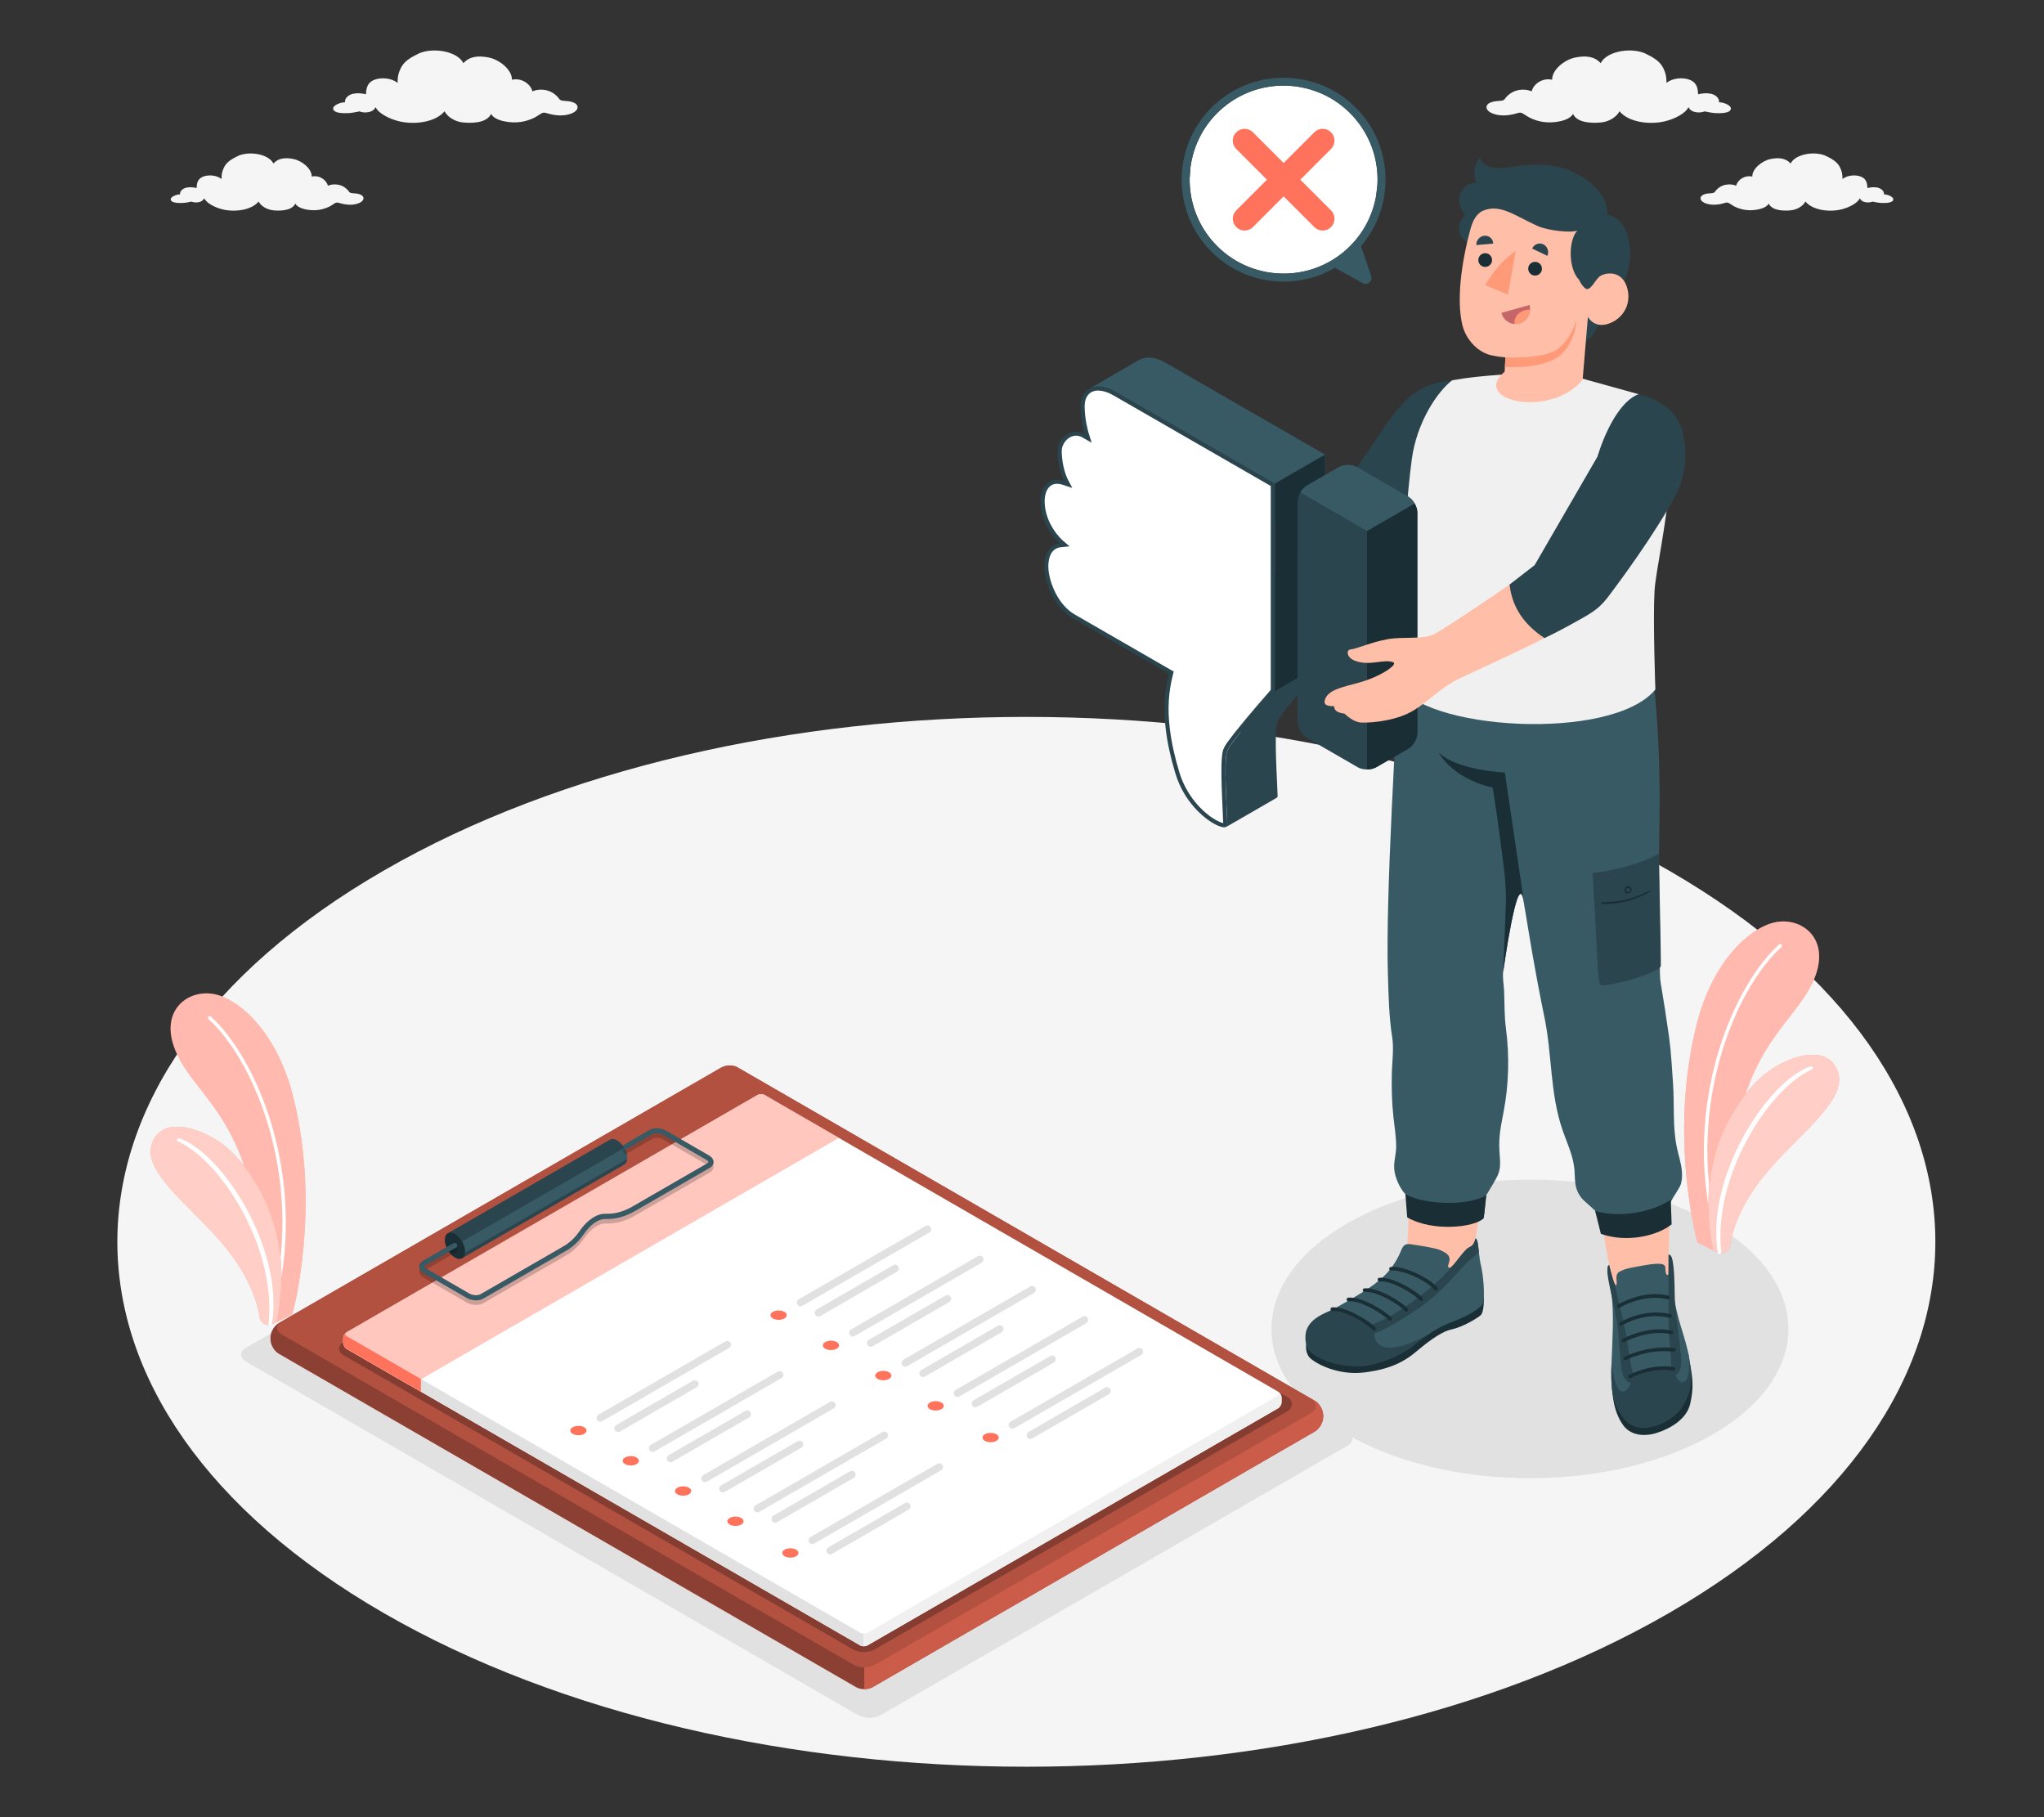 <?xml version="1.0" encoding="UTF-8"?>
<svg id="Layer_2" data-name="Layer 2" xmlns="http://www.w3.org/2000/svg" viewBox="0 0 540 480">
  <rect x="0" y="0" width="540" height="480" fill="#333333" stroke="none"/>
  <defs>
    <style>
      .cls-1 {
        fill: #ff9a79;
      }

      .cls-1, .cls-2, .cls-3, .cls-4, .cls-5, .cls-6, .cls-7, .cls-8, .cls-9, .cls-10, .cls-11, .cls-12, .cls-13, .cls-14, .cls-15, .cls-16, .cls-17, .cls-18, .cls-19 {
        stroke-width: 0px;
      }

      .cls-2 {
        fill: #ff735d;
      }

      .cls-3 {
        fill: #375a64;
      }

      .cls-4 {
        fill: #e1e1e1;
      }

      .cls-5 {
        fill: #ffbea7;
      }

      .cls-6 {
        opacity: .25;
      }

      .cls-7 {
        fill: #2b454e;
      }

      .cls-8 {
        opacity: .3;
      }

      .cls-9 {
        opacity: .5;
      }

      .cls-9, .cls-16, .cls-18, .cls-19 {
        fill: #fff;
      }

      .cls-10 {
        fill: #c76668;
      }

      .cls-11 {
        fill: #f5f5f5;
      }

      .cls-12 {
        fill: #f0f0f0;
      }

      .cls-13 {
        fill: none;
      }

      .cls-14 {
        opacity: .2;
      }

      .cls-15 {
        fill: #1a2e35;
      }

      .cls-17 {
        opacity: .45;
      }

      .cls-18 {
        opacity: .6;
      }

      .cls-19 {
        opacity: .65;
      }
    </style>
  </defs>
  <g id="Layer_2-2" data-name="Layer 2">
    <g>
      <g>
        <path id="Floor" class="cls-11" d="m101.34,229.98c-93.78,54.15-93.78,141.93,0,196.08,93.79,54.15,245.84,54.15,339.62,0,93.78-54.15,93.78-141.93,0-196.08-93.79-54.15-245.84-54.15-339.62,0Z"/>
        <path id="Cloud" class="cls-11" d="m151.56,27.1c-.82-.37-1.8-.41-2.51-.46-.81-.06-1.07-.22-1.22-.4-1.97-2.82-5.23-2.93-7.18-2.12-.48-1.94-2.83-3.63-5.41-3.06.09-2.52-3.13-5.24-6.03-5.85-2.78-.59-5.2-.34-6.78,1.48-1.7-3.31-8.34-4.24-11.94-2.49-2.07,1.01-3.82,2.04-4.68,3.94-.57,1.25-.77,2.08-.78,3.77-1.4-1.24-4.21-1.57-6.08-.85-2.02.78-2.17,2.3-2.27,3.85-1.98-.5-3.3-.18-3.68-.07-1.27.38-2.01,1.38-1.83,2.18-1.01-.06-3.4.76-3.13,1.82.31,1.19,3.05,1.07,4.07,1.03.85-.03,1.94-.26,2.86-.45.28.14,1.02.29,1.49.28,1.74-.01,2.48-.76,2.76-1.41.85,1.79,3.88,3.16,6.02,3.7,4.03,1.03,9.73.4,12.22-2.61.26.54.7,1.05,1.2,1.46.99.81,2.31,1.38,3.73,1.51,1.66.15,6.1.37,7.35-2.26.89,1.75,4.84,2.55,7.85,2.12,1.12-.16,2.39-.55,3.37-1.02.79-.38,1.24-.74,1.94-1.16.59-.36.86-.35,1.65-.11,2.06.62,4.46.88,6.57,0,1.68-.7,2.03-2.11.45-2.83Z"/>
        <path id="Cloud-2" data-name="Cloud" class="cls-11" d="m95.23,51.4c-.65-.29-1.42-.32-1.98-.36-.64-.05-.84-.18-.97-.32-1.56-2.23-4.13-2.31-5.66-1.67-.38-1.53-2.23-2.86-4.27-2.41.07-1.99-2.47-4.13-4.76-4.62-2.19-.47-4.1-.27-5.35,1.17-1.34-2.61-6.58-3.35-9.42-1.97-1.63.79-3.02,1.61-3.69,3.11-.45.99-.61,1.64-.61,2.97-1.11-.97-3.32-1.24-4.8-.67-1.59.62-1.71,1.82-1.79,3.04-1.56-.39-2.61-.14-2.9-.05-1,.3-1.58,1.08-1.44,1.72-.79-.04-2.68.6-2.47,1.44.24.94,2.4.85,3.21.82.67-.02,1.53-.2,2.26-.35.22.11.81.23,1.17.22,1.38,0,1.96-.6,2.18-1.11.67,1.41,3.06,2.49,4.75,2.92,3.18.81,7.68.32,9.64-2.06.21.43.55.83.95,1.15.78.64,1.83,1.09,2.94,1.19,1.31.12,4.81.29,5.8-1.79.7,1.38,3.82,2.01,6.19,1.67.89-.13,1.88-.43,2.66-.8.62-.3.98-.59,1.53-.92.47-.28.68-.28,1.3-.09,1.63.49,3.52.69,5.18,0,1.33-.56,1.6-1.67.36-2.23Z"/>
        <path id="Cloud-3" data-name="Cloud" class="cls-11" d="m393.74,27.1c.82-.37,1.8-.41,2.51-.46.81-.06,1.07-.22,1.22-.4,1.97-2.82,5.23-2.93,7.18-2.12.48-1.94,2.83-3.63,5.41-3.06-.09-2.52,3.13-5.24,6.03-5.85,2.78-.59,5.2-.34,6.78,1.48,1.7-3.31,8.34-4.24,11.94-2.49,2.07,1.01,3.82,2.04,4.68,3.94.57,1.25.77,2.08.78,3.77,1.4-1.24,4.21-1.57,6.08-.85,2.02.78,2.17,2.3,2.27,3.85,1.98-.5,3.3-.18,3.68-.07,1.27.38,2,1.38,1.83,2.18,1.01-.06,3.4.76,3.13,1.82-.31,1.19-3.05,1.07-4.07,1.03-.85-.03-1.94-.26-2.86-.45-.28.14-1.02.29-1.49.28-1.74-.01-2.48-.76-2.76-1.41-.85,1.79-3.88,3.16-6.02,3.7-4.03,1.03-9.73.4-12.22-2.61-.26.54-.7,1.05-1.2,1.46-.99.81-2.31,1.38-3.73,1.51-1.66.15-6.1.37-7.35-2.26-.89,1.75-4.84,2.55-7.85,2.12-1.12-.16-2.39-.55-3.37-1.02-.79-.38-1.24-.74-1.94-1.16-.59-.36-.86-.35-1.65-.11-2.06.62-4.46.88-6.57,0-1.68-.7-2.03-2.11-.45-2.83Z"/>
        <path id="Cloud-4" data-name="Cloud" class="cls-11" d="m450.06,51.4c.65-.29,1.42-.32,1.98-.36.64-.05.84-.18.97-.32,1.56-2.23,4.13-2.31,5.66-1.67.38-1.53,2.23-2.86,4.27-2.41-.07-1.99,2.47-4.13,4.76-4.62,2.19-.47,4.1-.27,5.35,1.17,1.34-2.61,6.58-3.35,9.42-1.97,1.63.79,3.02,1.61,3.69,3.11.45.99.61,1.64.61,2.97,1.11-.97,3.32-1.24,4.8-.67,1.59.62,1.71,1.82,1.79,3.04,1.56-.39,2.61-.14,2.9-.05,1,.3,1.58,1.08,1.44,1.72.79-.04,2.68.6,2.47,1.44-.24.94-2.4.85-3.21.82-.67-.02-1.53-.2-2.26-.35-.22.11-.81.23-1.17.22-1.38,0-1.96-.6-2.18-1.11-.67,1.41-3.06,2.49-4.75,2.92-3.18.81-7.68.32-9.64-2.06-.21.43-.55.83-.95,1.15-.78.64-1.83,1.09-2.94,1.19-1.31.12-4.81.29-5.8-1.79-.7,1.38-3.82,2.01-6.19,1.67-.89-.13-1.88-.43-2.66-.8-.62-.3-.98-.59-1.53-.92-.47-.28-.68-.28-1.3-.09-1.63.49-3.52.69-5.18,0-1.33-.56-1.6-1.67-.36-2.23Z"/>
        <path id="Shadow" class="cls-4" d="m193.76,284.2c-1.78-1.03-3.64-.43-5.42.6l-123.28,71.17c-1.78,1.03-1.79,2.7,0,3.73l161.4,93.21h0c1.99,1.15,4.45,1.15,6.44,0l123.31-71.17c1.44-.83,1.44-2.91,0-3.74h0l-162.45-93.81Z"/>
        <ellipse id="Shadow-2" data-name="Shadow" class="cls-4" cx="404.19" cy="351.03" rx="68.29" ry="39.43"/>
        <g id="Paper">
          <g id="Board">
            <g id="Window">
              <path class="cls-2" d="m347.36,378.12l-116.82,67.53c-1.21.7-3.16.7-4.37,0l-152.53-88.08c-1.21-.7-2.18-2.39-2.18-3.79v-.51c0-1.39.99-3.09,2.2-3.79l116.9-67.49c1.21-.7,3.16-.7,4.37,0l152.45,88.04c1.21.7,2.18,2.39,2.18,3.79v.51c0,1.39-.99,3.09-2.2,3.79Z"/>
              <path class="cls-17" d="m347.36,378.12l-116.82,67.53c-1.21.7-3.16.7-4.37,0l-152.53-88.08c-1.21-.7-2.18-2.39-2.18-3.79v-.51c0-1.39.99-3.09,2.2-3.79l116.9-67.49c1.21-.7,3.16-.7,4.37,0l152.45,88.04c1.21.7,2.18,2.39,2.18,3.79v.51c0,1.39-.99,3.09-2.2,3.79Z"/>
              <path class="cls-2" d="m194.8,281.92c-1.66-.96-3.4-.41-5.07.56l-115.22,66.53c-1.66.96-1.67,2.52,0,3.49l150.86,87.12h0c1.86,1.07,4.15,1.07,6.02,0l115.25-66.52c1.34-.78,1.34-2.72,0-3.49h0l-151.84-87.68Z"/>
              <path class="cls-8" d="m194.8,281.92c-1.66-.96-3.4-.41-5.07.56l-115.22,66.53c-1.66.96-1.67,2.52,0,3.49l150.86,87.12h0c1.86,1.07,4.15,1.07,6.02,0l115.25-66.52c1.34-.78,1.34-2.72,0-3.49h0l-151.84-87.68Z"/>
              <path class="cls-2" d="m347.38,370.03l-.74-.43c1.34.77,1.34,2.72,0,3.49l-115.25,66.52c-.93.54-1.96.81-3,.8-.03,0-.05,0-.07,0v5.76c.81,0,1.61-.17,2.23-.53l116.83-67.53c1.21-.7,2.19-2.4,2.19-3.79v-.51c0-1.39-.96-3.09-2.17-3.79Z"/>
              <path class="cls-14" d="m347.38,370.03l-.74-.43c1.34.77,1.34,2.72,0,3.49l-115.25,66.52c-.93.54-1.96.81-3,.8-.03,0-.05,0-.07,0v5.76c.81,0,1.61-.17,2.23-.53l116.83-67.53c1.21-.7,2.19-2.4,2.19-3.79v-.51c0-1.39-.96-3.09-2.17-3.79Z"/>
            </g>
          </g>
          <path id="Shadow-3" data-name="Shadow" class="cls-6" d="m205,290.98c-1.71-.99-3.5-.42-5.22.58l-108.91,62.88c-1.71.99-1.72,2.6,0,3.59l134.25,77.53h0c1.92,1.11,4.28,1.11,6.2,0l108.94-62.87c1.38-.8,1.38-2.8,0-3.6l-2-1.16-133.26-76.96Z"/>
          <g id="Papet">
            <g>
              <path class="cls-16" d="m229.13,434.65l108.51-62.65c.51-.3.93-1.02.93-1.61v-1.21c0-.59-.42-1.31-.93-1.61l-135.65-78.34c-.51-.3-1.34-.3-1.86,0l-108.51,62.65c-.51.3-.93,1.02-.93,1.61v1.21c0,.59.42,1.31.93,1.61l135.64,78.33c.51.3,1.34.3,1.86,0Z"/>
              <path class="cls-4" d="m91.43,352.03c-.09.07-.17.16-.25.25-.03.05-.07.1-.11.14-.11.15-.2.32-.26.5-.04.12-.07.23-.09.34-.01.08-.02.16-.02.23v1.2c0,.6.41,1.31.93,1.61l135.64,78.33c.26.15.59.23.93.22v-3.35c-.33,0-.67-.08-.93-.22l-135.64-78.33c-.44-.25-.51-.64-.2-.93Z"/>
              <path class="cls-12" d="m337.87,367.74c.27.29.2.66-.22.9l-108.51,62.65c-.26.15-.59.23-.93.22v3.35c.33,0,.67-.07.93-.22l108.51-62.65c.51-.29.93-1.01.93-1.6v-1.21c0-.51-.29-1.1-.7-1.44Z"/>
            </g>
            <g>
              <g>
                <path class="cls-2" d="m221.56,300.54l-19.57-11.3c-.51-.3-1.34-.3-1.86,0l-108.51,62.65c-.51.3-.93,1.02-.93,1.61v1.21c0,.59.42,1.31.93,1.61l16.66,9.63,113.27-65.4Z"/>
                <path class="cls-18" d="m221.56,300.54l-19.57-11.3c-.51-.3-1.34-.3-1.86,0l-108.51,62.65c-.51.3-.93,1.02-.93,1.61v1.21c0,.59.42,1.31.93,1.61l16.66,9.63,113.27-65.4Z"/>
              </g>
              <path class="cls-2" d="m111.2,364.26l-19.57-11.3c-.44-.25-.51-.64-.2-.93-.09.07-.17.16-.25.25-.03.05-.07.1-.11.14-.11.15-.2.32-.26.5-.04.12-.07.23-.09.34-.01.08-.02.16-.02.23v1.2c0,.6.41,1.31.93,1.61l19.57,11.31v-3.35Z"/>
            </g>
          </g>
          <g id="Clip">
            <g id="Clip-2" data-name="Clip">
              <g>
                <path class="cls-7" d="m164.91,307.62h0c.49-.28.8-.88.8-1.74,0-1.71-1.2-3.79-2.68-4.65-.75-.43-1.42-.47-1.91-.18h0s-42.84,24.73-42.84,24.73l3.8,6.57,42.84-24.73Z"/>
                <path class="cls-3" d="m120.17,329.05l44.75-25.83c.49.84.8,1.8.8,2.66,0,.1-.02.19-.03.28l-44.05,25.43-1.47-2.54Z"/>
                <path class="cls-15" d="m122.87,330.61c0,1.71-1.2,2.41-2.68,1.55-1.48-.86-2.68-2.94-2.68-4.65s1.2-2.41,2.68-1.55,2.68,2.94,2.68,4.65Z"/>
              </g>
            </g>
            <g id="Clip-3" data-name="Clip">
              <path class="cls-14" d="m125.73,344.69c-.82,0-1.69-.2-2.37-.6l-11.39-6.58c-.78-.45-1.22-1.09-1.22-1.77,0-.59.35-1.13.96-1.49l8.08-4.66c.32-.19.74-.08.93.25.19.32.08.74-.25.93l-8.08,4.66c-.17.1-.28.22-.28.31,0,.14.17.37.54.59l11.39,6.58c.84.49,2.21.56,2.92.15l21.93-12.66c1.62-.94,3.04-2.28,4.21-3.99,1.13-1.64,2.45-2.93,3.82-3.72,1.06-.62,2.1-.92,3.1-.87,2.3.09,4.69-.55,6.95-1.85l19.91-11.49c.18-.1.28-.22.28-.32,0-.14-.17-.37-.54-.58l-11.4-6.59c-.85-.48-2.21-.55-2.92-.15l-7.11,4.11c-.2-.42-.4-.76-.7-1.16l7.13-4.12c1.13-.65,3-.58,4.28.15l11.4,6.59c.77.44,1.22,1.08,1.22,1.76,0,.6-.35,1.14-.96,1.5l-19.91,11.49c-2.47,1.43-5.13,2.13-7.68,2.03-.73-.02-1.52.2-2.36.69-1.2.69-2.37,1.84-3.38,3.32-1.29,1.88-2.85,3.35-4.65,4.39l-21.93,12.66c-.52.3-1.2.45-1.91.45Z"/>
              <path class="cls-3" d="m125.73,343.48c-.82,0-1.69-.2-2.37-.6l-11.39-6.58c-.78-.45-1.22-1.09-1.22-1.77,0-.59.35-1.13.96-1.49l8.08-4.66c.32-.19.74-.08.93.25.19.32.08.74-.25.93l-8.08,4.66c-.17.1-.28.22-.28.31,0,.14.17.37.54.59l11.39,6.58c.84.49,2.21.56,2.92.15l21.93-12.66c1.62-.94,3.04-2.28,4.21-3.99,1.13-1.64,2.45-2.93,3.82-3.72,1.06-.62,2.1-.92,3.1-.87,2.3.09,4.69-.55,6.95-1.85l19.91-11.49c.18-.1.28-.22.28-.32,0-.14-.17-.37-.54-.58l-11.4-6.59c-.85-.48-2.21-.55-2.92-.15l-7.11,4.11c-.2-.42-.4-.76-.7-1.16l7.13-4.12c1.13-.65,3-.58,4.28.15l11.4,6.59c.77.44,1.22,1.08,1.22,1.76,0,.6-.35,1.14-.96,1.5l-19.91,11.49c-2.47,1.43-5.13,2.13-7.68,2.03-.73-.02-1.52.2-2.36.69-1.2.69-2.37,1.84-3.38,3.32-1.29,1.88-2.85,3.35-4.65,4.39l-21.93,12.66c-.52.3-1.2.45-1.91.45Z"/>
            </g>
          </g>
          <g>
            <g>
              <g>
                <path class="cls-4" d="m158.59,375.53c-.34,0-.67-.18-.85-.49-.27-.47-.11-1.07.36-1.35l33.53-19.36c.47-.27,1.07-.11,1.35.36.27.47.11,1.07-.36,1.35l-33.53,19.36c-.15.09-.32.13-.49.13Z"/>
                <path class="cls-4" d="m163.31,378.25c-.34,0-.67-.18-.85-.49-.27-.47-.11-1.07.36-1.35l20.26-11.7c.47-.27,1.07-.11,1.35.36.27.47.11,1.07-.36,1.35l-20.26,11.7c-.15.09-.32.13-.49.13Z"/>
                <path class="cls-2" d="m154.33,377c.84.48.84,1.26,0,1.75-.84.48-2.19.48-3.03,0-.84-.48-.84-1.26,0-1.75.84-.48,2.19-.48,3.03,0Z"/>
              </g>
              <g>
                <path class="cls-4" d="m172.42,383.51c-.34,0-.67-.18-.85-.49-.27-.47-.11-1.07.36-1.35l33.53-19.36c.47-.27,1.07-.11,1.35.36.27.47.11,1.07-.36,1.35l-33.53,19.36c-.15.09-.32.13-.49.13Z"/>
                <path class="cls-4" d="m177.14,386.23c-.34,0-.67-.18-.85-.49-.27-.47-.11-1.07.36-1.35l20.26-11.7c.47-.27,1.07-.11,1.35.36.27.47.11,1.07-.36,1.35l-20.26,11.7c-.15.09-.32.13-.49.13Z"/>
                <path class="cls-2" d="m168.16,384.99c.84.48.84,1.26,0,1.75-.84.48-2.19.48-3.03,0-.84-.48-.84-1.26,0-1.75.84-.48,2.19-.48,3.03,0Z"/>
              </g>
              <g>
                <path class="cls-4" d="m186.25,391.5c-.34,0-.67-.18-.85-.49-.27-.47-.11-1.07.36-1.35l33.53-19.36c.47-.27,1.07-.11,1.35.36.27.47.11,1.07-.36,1.35l-33.53,19.36c-.15.09-.32.13-.49.13Z"/>
                <path class="cls-4" d="m190.97,394.22c-.34,0-.67-.18-.85-.49-.27-.47-.11-1.07.36-1.35l20.26-11.7c.47-.27,1.07-.11,1.35.36.27.47.11,1.07-.36,1.35l-20.26,11.7c-.15.09-.32.13-.49.13Z"/>
                <path class="cls-2" d="m181.99,392.97c.84.48.84,1.26,0,1.75-.84.48-2.19.48-3.03,0-.84-.48-.84-1.26,0-1.75.84-.48,2.19-.48,3.03,0Z"/>
              </g>
              <g>
                <path class="cls-4" d="m200.08,399.48c-.34,0-.67-.18-.85-.49-.27-.47-.11-1.07.36-1.35l33.53-19.36c.47-.27,1.07-.11,1.35.36.27.47.11,1.07-.36,1.35l-33.53,19.36c-.15.09-.32.13-.49.13Z"/>
                <path class="cls-4" d="m204.79,402.2c-.34,0-.67-.18-.85-.49-.27-.47-.11-1.07.36-1.35l20.26-11.7c.47-.27,1.07-.11,1.35.36.27.47.11,1.07-.36,1.35l-20.26,11.7c-.15.09-.32.13-.49.13Z"/>
                <path class="cls-2" d="m195.82,400.96c.84.48.84,1.26,0,1.75-.84.48-2.19.48-3.03,0-.84-.48-.84-1.26,0-1.75.84-.48,2.19-.48,3.03,0Z"/>
              </g>
              <g>
                <path class="cls-4" d="m214.59,407.86c-.34,0-.67-.18-.85-.49-.27-.47-.11-1.07.36-1.35l33.53-19.36c.47-.27,1.07-.11,1.35.36.27.47.11,1.07-.36,1.35l-33.53,19.36c-.15.09-.32.13-.49.13Z"/>
                <path class="cls-4" d="m219.3,410.58c-.34,0-.67-.18-.85-.49-.27-.47-.11-1.07.36-1.35l20.26-11.7c.47-.27,1.07-.11,1.35.36.27.47.11,1.07-.36,1.35l-20.26,11.7c-.15.09-.32.13-.49.13Z"/>
                <path class="cls-2" d="m210.32,409.33c.84.48.84,1.26,0,1.75-.84.48-2.19.48-3.03,0-.84-.48-.84-1.26,0-1.75.84-.48,2.19-.48,3.03,0Z"/>
              </g>
            </g>
            <g>
              <g>
                <path class="cls-4" d="m211.49,345.04c-.34,0-.67-.18-.85-.49-.27-.47-.11-1.07.36-1.35l33.53-19.36c.47-.27,1.07-.11,1.35.36.27.47.11,1.07-.36,1.35l-33.53,19.36c-.15.09-.32.13-.49.13Z"/>
                <path class="cls-4" d="m216.2,347.76c-.34,0-.67-.18-.85-.49-.27-.47-.11-1.07.36-1.35l20.26-11.7c.47-.27,1.07-.11,1.35.36.27.47.11,1.07-.36,1.35l-20.26,11.7c-.15.09-.32.13-.49.13Z"/>
                <path class="cls-2" d="m207.22,346.52c.84.48.84,1.26,0,1.75-.84.48-2.19.48-3.03,0-.84-.48-.84-1.26,0-1.75.84-.48,2.19-.48,3.03,0Z"/>
              </g>
              <g>
                <path class="cls-4" d="m225.31,353.02c-.34,0-.67-.18-.85-.49-.27-.47-.11-1.07.36-1.35l33.53-19.36c.47-.27,1.07-.11,1.35.36.27.47.11,1.07-.36,1.35l-33.53,19.36c-.15.09-.32.13-.49.13Z"/>
                <path class="cls-4" d="m230.03,355.75c-.34,0-.67-.18-.85-.49-.27-.47-.11-1.07.36-1.35l20.26-11.7c.47-.27,1.07-.11,1.35.36.27.47.11,1.07-.36,1.35l-20.26,11.7c-.15.09-.32.13-.49.13Z"/>
                <path class="cls-2" d="m221.05,354.5c.84.48.84,1.26,0,1.75-.84.48-2.19.48-3.03,0-.84-.48-.84-1.26,0-1.75.84-.48,2.19-.48,3.03,0Z"/>
              </g>
              <g>
                <path class="cls-4" d="m239.14,361.01c-.34,0-.67-.18-.85-.49-.27-.47-.11-1.07.36-1.35l33.53-19.36c.47-.27,1.07-.11,1.35.36.27.47.11,1.07-.36,1.35l-33.53,19.36c-.15.09-.32.13-.49.13Z"/>
                <path class="cls-4" d="m243.86,363.73c-.34,0-.67-.18-.85-.49-.27-.47-.11-1.07.36-1.35l20.26-11.7c.47-.27,1.07-.11,1.35.36.27.47.11,1.07-.36,1.35l-20.26,11.7c-.15.09-.32.13-.49.13Z"/>
                <path class="cls-2" d="m234.88,362.48c.84.48.84,1.26,0,1.75-.84.48-2.19.48-3.03,0-.84-.48-.84-1.26,0-1.75.84-.48,2.19-.48,3.03,0Z"/>
              </g>
              <g>
                <path class="cls-4" d="m252.97,368.99c-.34,0-.67-.18-.85-.49-.27-.47-.11-1.07.36-1.35l33.53-19.36c.47-.27,1.07-.11,1.35.36.27.47.11,1.07-.36,1.35l-33.53,19.36c-.15.09-.32.13-.49.13Z"/>
                <path class="cls-4" d="m257.69,371.72c-.34,0-.67-.18-.85-.49-.27-.47-.11-1.07.36-1.35l20.26-11.7c.47-.27,1.07-.11,1.35.36.27.47.11,1.07-.36,1.35l-20.26,11.7c-.15.09-.32.13-.49.13Z"/>
                <path class="cls-2" d="m248.71,370.47c.84.48.84,1.26,0,1.75-.84.48-2.19.48-3.03,0-.84-.48-.84-1.26,0-1.75.84-.48,2.19-.48,3.03,0Z"/>
              </g>
              <g>
                <path class="cls-4" d="m267.48,377.37c-.34,0-.67-.18-.85-.49-.27-.47-.11-1.07.36-1.35l33.53-19.36c.47-.27,1.07-.11,1.35.36.27.47.11,1.07-.36,1.35l-33.53,19.36c-.15.09-.32.13-.49.13Z"/>
                <path class="cls-4" d="m272.2,380.09c-.34,0-.67-.18-.85-.49-.27-.47-.11-1.07.36-1.35l20.26-11.7c.47-.27,1.07-.11,1.35.36.27.47.11,1.07-.36,1.35l-20.26,11.7c-.15.09-.32.13-.49.13Z"/>
                <path class="cls-2" d="m263.22,378.85c.84.48.84,1.26,0,1.75-.84.48-2.19.48-3.03,0-.84-.48-.84-1.26,0-1.75.84-.48,2.19-.48,3.03,0Z"/>
              </g>
            </g>
          </g>
        </g>
        <g id="Plants">
          <g>
            <path class="cls-2" d="m77.22,347.2s7.82-27.86.13-57.9c-4.3-16.79-14.19-25.33-20.64-26.68-7.23-1.51-15.29,4.69-9.85,16.01,5.17,10.76,16.66,16.04,21.05,43.23,1.87,11.59,1.76,20.49,1.46,25.33-.11,1.78,1.74,3.02,3.34,2.23l4.52-2.23Z"/>
            <path class="cls-9" d="m77.22,347.2s7.82-27.86.13-57.9c-4.3-16.79-14.19-25.33-20.64-26.68-7.23-1.51-15.29,4.69-9.85,16.01,5.17,10.76,16.66,16.04,21.05,43.23,1.87,11.59,1.76,20.49,1.46,25.33-.11,1.78,1.74,3.02,3.34,2.23l4.52-2.23Z"/>
            <path class="cls-16" d="m73.31,340.54c-.25-.05-.41-.29-.36-.54,6.31-32.12-6.66-60.75-17.89-70.82-.19-.17-.2-.46-.04-.65.17-.19.46-.2.65-.04,11.39,10.22,24.56,39.21,18.18,71.68-.05.25-.29.41-.54.36Z"/>
          </g>
          <g>
            <path class="cls-2" d="m71.96,349.76c-1.4.71-3.08-.16-3.33-1.71-1.06-6.63-4.54-13.66-11.46-21.37-8.06-8.97-19.51-17.56-17.04-24.61,2.46-7.05,11.94-4.66,18.33-.08,6.39,4.59,20.13,21.04,14.64,47.2l-1.14.57Z"/>
            <path class="cls-19" d="m71.96,349.76c-1.4.71-3.08-.16-3.33-1.71-1.06-6.63-4.54-13.66-11.46-21.37-8.06-8.97-19.51-17.56-17.04-24.61,2.46-7.05,11.94-4.66,18.33-.08,6.39,4.59,20.13,21.04,14.64,47.2l-1.14.57Z"/>
            <path class="cls-16" d="m71.29,350.23c-.21-.04-.4-.23-.37-.46,2.3-19.77-12.41-43.2-23.91-48.25-.23-.1-.33-.38-.22-.61.11-.23.37-.31.61-.22,11.49,4,27.66,29.32,24.44,49.09-.04.25-.21.46-.46.45-.03,0-.06,0-.08,0Z"/>
          </g>
        </g>
        <g id="Plants-2" data-name="Plants">
          <g>
            <path class="cls-2" d="m448.45,328.2s-7.82-27.86-.13-57.9c4.3-16.79,14.19-25.33,20.64-26.68,7.23-1.51,15.29,4.69,9.85,16.01-5.17,10.76-16.66,16.04-21.05,43.23-1.87,11.59-1.76,20.49-1.46,25.33.11,1.78-1.74,3.02-3.34,2.23l-4.52-2.23Z"/>
            <path class="cls-9" d="m448.45,328.2s-7.82-27.86-.13-57.9c4.3-16.79,14.19-25.33,20.64-26.68,7.23-1.51,15.29,4.69,9.85,16.01-5.17,10.76-16.66,16.04-21.05,43.23-1.87,11.59-1.76,20.49-1.46,25.33.11,1.78-1.74,3.02-3.34,2.23l-4.52-2.23Z"/>
            <path class="cls-16" d="m452.36,321.54c.25-.05.41-.29.36-.54-6.31-32.12,6.66-60.75,17.89-70.82.19-.17.2-.46.04-.65-.17-.19-.46-.2-.65-.04-11.39,10.22-24.56,39.21-18.18,71.68.05.25.29.41.54.36Z"/>
          </g>
          <g>
            <path class="cls-2" d="m453.71,330.76c1.4.71,3.08-.16,3.33-1.71,1.06-6.63,4.54-13.66,11.46-21.37,8.06-8.97,19.51-17.56,17.04-24.61-2.46-7.05-11.94-4.66-18.33-.08-6.39,4.59-20.13,21.04-14.64,47.2l1.14.57Z"/>
            <path class="cls-19" d="m453.71,330.76c1.4.71,3.08-.16,3.33-1.71,1.06-6.63,4.54-13.66,11.46-21.37,8.06-8.97,19.51-17.56,17.04-24.61-2.46-7.05-11.94-4.66-18.33-.08-6.39,4.59-20.13,21.04-14.64,47.2l1.14.57Z"/>
            <path class="cls-16" d="m454.37,331.23c.21-.04.4-.23.37-.46-2.3-19.77,12.41-43.2,23.91-48.25.23-.1.33-.38.22-.61-.11-.23-.37-.31-.61-.22-11.49,4-27.66,29.32-24.44,49.09.04.25.21.46.46.45.03,0,.06,0,.08,0Z"/>
          </g>
        </g>
        <g id="Character">
          <g id="Top">
            <path class="cls-1" d="m289.8,139.15c-1.13.47-.67,1.55.43,1.83,2.61.67,5.26-1.31,7.03-1.5.44,0,6.3.79,7.09,1.72-1.33.25-5.57.72-6.87,1.04-.38.09-1.35.52-4.3,1.86-.45.21-1.19.49-1.46.83-.25.31-.11,1.21.92,1.46,1.85.46,3.7-.89,5.56-1.32.89-.23,3.77-.8,5.41.17-2.59.87-3.92,1.92-7.03,4.52-.36.31-.29.55-.1.79.28.35.86.56,1.43.49,1.27-.15,2.45-1.27,4.05-2.09,1.6-.82,3.61-1.04,5.4-1,.68.02,1.36.17,1.98.46.78.36,1.45.92,2.19,1.36,2.92,1.75,6.93,1.46,9.58-.69.17-.14.35-.3.42-.51.13-.37-.11-.77-.34-1.08-2.33-3.1-5.9-4.94-9.1-7.13-1.05-.72-9.06-5.96-9.39-6.1-.14-.06-9.16,3.2-9.42,3.34-.8.42-2.39,1.08-3.48,1.53Z"/>
            <path class="cls-5" d="m365.64,114.07c-1.82,2.65-15.67,21.93-15.67,21.93,0,0-20.01,2.84-24.31,3.14-5.93.41-9.32-1.71-12.32-3.55-4.3-2.64-5.05-2.42-7.67-2.35-1.63.04-5.59-.28-5.73-.29-.6-.03-1.08.23-1.64.42-.29.1-1.46.56-1.74.67-1.63.64-2.6,1.12-4.23,1.76-.5.2-1.01.4-1.46.7-.1.06-.19.14-.24.25-.08.21.07.43.23.59.77.73,1.9.97,2.96.89,1.06-.08,2.07-.45,3.08-.79.62-.21.94-.36,2.2-.77.31-.1.68-.16,1.58,0,4.29.75,5.08,1.25,7.36,2-2.92.89-4.57,1.03-6.65.65-2.08-.38-2.12,2,.4,3.19,2.91,1.37,5.13.31,8.93,2.21,3.81,1.9,3.38,6.6,9.06,6.36,2.41-.17,5.3-.83,9.3-.4,5.48.59,22.55,2.38,25.95,2.27,7.43-.24,7.72-1.01,15.1-13.87,10.41-18.15,11.95-21.7,11.95-21.7l.69-16.18c-5.12.49-9.9,2.41-17.12,12.88Z"/>
            <path class="cls-7" d="m383.78,100.48c-6.61.57-11.58,2.47-18.44,12.88-5.83,8.84-15.39,22.23-15.39,22.23l-6.82.96s2.05,2.42,2.38,7.27c.3,4.52-1.17,8.57-1.17,8.57,0,0,.54.05,7.27.59,6.74.54,8.96-.4,10.53-1.16,1.57-.76,3.44-2.47,6.23-6.1,4.33-5.65,14.39-18.91,14.39-18.91l1.03-26.33Z"/>
            <path class="cls-1" d="m308.04,138.65c1.04-.34,3.48-.4,4-.34.52.06-.28-.87-2.4-.96-2.12-.1-3.23.82-3.88.56l2.28.75Z"/>
          </g>
          <g id="Bottom">
            <g>
              <path class="cls-5" d="m389.6,328.66l2.64-16.44-20.07-3.26s.12,13.11-.31,19.09c-.2,2.82-2.45,8.03-2.45,8.03,0,0,7.73,4.62,11.95,3.13,4.22-1.49,7.3-7.95,7.26-9.17l.98-1.39Z"/>
              <path class="cls-15" d="m345.25,354.87c-.28,0-.55,2.63.97,3.96,1.76,1.54,7.39,4.53,14.25,3.69,6.85-.84,10.57-2.93,13.32-5.21,2.75-2.28,6.6-5.49,9.71-6.15,2.88-.62,6.79-2.92,7.72-3.8.92-.88.81-4.84.81-4.84l-46.77,12.35Z"/>
              <path class="cls-3" d="m389.84,327.09s.36.2.54,1.11c.21,1.09.42,4.26.87,6.06.62,2.49,1.02,7.59.64,9.62-.39,2.02-5.86,4.42-8.86,5.55-3.07,1.15-6.62,3.53-9.74,6.07-3.23,2.63-10.01,5.35-14.47,5.28-5.28-.08-11.22-1.83-12.58-4.29-1.67-3.04-2.89-6.57,4.96-10.15,1.49-.68,6.7-3.72,8.48-4.83,4.81-2.99,8.2-5.74,10.43-11.08.26-.62.53-1.31,1.13-1.63.46-.24,1.01-.2,1.52-.13,1.3.19,6.51.95,7.69,1.52,1.05.51,2.54,1.1,2.51,2.45,0,.47-.15.92-.3,1.37-.09.27-.17.64.07.8.23.15.53-.02.73-.2.82-.73,1.43-1.67,2.12-2.52.37-.46,1.56-1.92,2.02-2.28.43-.33.97-.49,1.34-.86.48-.47.86-1.24.89-1.87Z"/>
              <path class="cls-7" d="m373.28,355.5c1.37-1.12,2.83-2.2,4.28-3.16h0s-9.23,5.53-12.94,2.96c-2.39-1.65-1.24-3.64-1.18-4.27.06-.64-8.39-5.18-10.72-5.48h0c-.65.35-1.19.66-1.54.8-6.13,2.4-6.95,5.55-5.95,9.53,1.35,2.46,6.65,5.03,13.48,5.07,4.46.03,11.34-2.81,14.57-5.45Z"/>
              <path class="cls-7" d="m364.09,349.18c-4.88,1.91-2.8,2.84-1.44,3.04,1.36.2,9.58-4.53,14.59-8.45,5.23-4.09,9.32-9.6,11.26-11.11.72-.56,1.5-1.25,2.2-1.89-.12-1.07-.22-2.05-.32-2.56-.17-.92-.54-1.11-.54-1.11,0,0-.41,1.4-.89,1.87-.38.37-.92.53-1.34.86-.47.36-1.65,1.82-2.02,2.28-.69.85-1.3,1.79-2.12,2.52-4.27,5.37-14.5,12.64-19.38,14.55Z"/>
              <g>
                <path class="cls-15" d="m363,351.5c.11,0,.22-.03.31-.11.21-.17.24-.47.07-.68-1.37-1.69-7.87-5.73-11.45-5.37-.27.03-.46.26-.43.53.03.26.24.45.53.43,3.35-.34,9.52,3.67,10.61,5.01.09.12.23.18.37.18Z"/>
                <path class="cls-15" d="m367.26,348.92c.11,0,.22-.03.31-.11.21-.17.24-.47.07-.68-1.37-1.69-7.86-5.73-11.45-5.36-.27.03-.46.26-.43.53.03.26.26.46.53.43,3.35-.33,9.52,3.67,10.61,5.01.09.12.23.18.37.18Z"/>
                <path class="cls-15" d="m371.52,346.47c.11,0,.22-.03.31-.11.21-.17.24-.47.07-.68-1.37-1.69-7.87-5.74-11.45-5.37-.27.03-.46.26-.43.53.03.26.25.46.53.43,3.35-.34,9.52,3.67,10.61,5.01.09.12.23.18.37.18Z"/>
                <path class="cls-15" d="m375.46,343.67c.11,0,.22-.03.31-.11.21-.17.24-.47.07-.68-1.37-1.69-7.88-5.73-11.45-5.36-.27.03-.46.26-.43.53.03.26.25.46.53.43,3.34-.33,9.52,3.67,10.61,5.01.09.12.23.18.37.18Z"/>
                <path class="cls-15" d="m379.33,340.87c.1,0,.21-.03.3-.1.21-.16.25-.47.08-.68-1.88-2.4-8.69-5.79-12.27-5.42-.27.03-.46.26-.43.53.03.26.26.45.53.43,3.23-.33,9.75,2.93,11.42,5.05.09.12.24.18.38.19Z"/>
              </g>
            </g>
            <g>
              <path class="cls-5" d="m425.13,334.17l-3.72-20.55,19.9-2.32-.48,20.11s1.3,5.47.11,7.28c-1.19,1.81-13.15,3.28-14.19,1.99-1.04-1.28-1.63-6.52-1.63-6.52Z"/>
              <path class="cls-15" d="m425.83,366.34c.34,4.59,1.17,7.58,3.01,10.14,1.85,2.55,5.3,3.12,8.78,2.04,3.48-1.08,7.93-3.57,8.89-7.63.96-4.06.74-6.77-.09-10.99l-20.59,6.44Z"/>
              <path class="cls-3" d="m440.83,331.42c1.44-.02.91,3.56,1.34,9.75.47,6.69,3.22,12.04,4.06,17.42.96,6.15.62,8.96-1.78,12.93-2.4,3.97-10.98,8.37-15.27,3.33-3.5-4.11-3.68-8.97-3.42-15.22.27-6.46.52-11,.18-15.85-.32-4.64-2.06-8.99-.82-9.61.1.68,1.13,5.41,1.94,5.36.07-.6.05-1.16,0-1.76-.04-.52,0-1.1.38-1.54.38-.44,1.77-.94,2.35-1.1,1.41-.37,3.92-.79,5.36-1.03.71-.12,1.43-.21,2.15-.26.58-.04,1.27-.05,1.82.08.34.08.65.27.78.57.09.22.08.47.08.7,0,.43.07.86.19,1.26.05.18.2.39.4.33.17-.05.23-.24.23-.4,0-.75.04-4.59.01-4.99Z"/>
              <path class="cls-7" d="m445.89,356.84c.15.89,1.05,6.76-.75,7.99-1.94,1.32-3.06-3.27-3.06-3.27,0,0-4.6-.88-11.24,2.29.35.94-.65,4.2-2.49,3.68-1.82-.52-2.6-7.28-2.61-7.37-.23,5.99.05,10.69,3.44,14.68,4.29,5.04,12.87.64,15.27-3.33,2.4-3.97,2.74-6.78,1.78-12.93-.1-.62-.21-1.19-.34-1.74Z"/>
              <path class="cls-7" d="m441.56,362c.05,2.25,2.52,1.28,2.6-1.9.08-3.19-1.26-10.99-1.68-16.23-.12-7.51-.22-12.48-1.65-12.46,0,.08,0,.15,0,.23,0,0-.02,4.28-.02,4.76.08,4.59-.22,13.49.26,17.65.48,4.16.43,5.7.48,7.95Z"/>
              <path class="cls-7" d="m431.61,363.73c-.49-2.17-.9-3.63-1.44-7.79-.53-4.12-2.62-12.41-3.64-16.87-.36-.74-1.41-4.91-1.41-4.91-1,.24-.17,4.21.22,6.07.39,1.86.88,3.85,1.36,6.51,1.28,5.25,1.11,13.06,1.95,16.09.84,3.03,3.45,3.07,2.95.9Z"/>
              <g>
                <path class="cls-15" d="m430.7,364.05c.07-.01.13-.03.19-.07.05-.03,5.24-2.85,11.06-1.94.29.04.58-.13.65-.39.07-.26-.1-.51-.38-.55-6.22-.97-11.6,1.96-11.82,2.08-.26.14-.36.44-.22.66.1.17.32.25.53.21Z"/>
                <path class="cls-15" d="m429.46,359.26c.06-.01.12-.03.18-.06.06-.03,5.9-2.98,12.38-2.17.29.03.57-.15.64-.41.06-.26-.12-.5-.4-.54-6.86-.85-12.83,2.17-13.08,2.3-.26.14-.37.43-.25.66.1.18.32.26.54.22Z"/>
                <path class="cls-15" d="m441.62,352.42c.2-.03.38-.17.45-.36.09-.26-.06-.52-.34-.58-6.46-1.42-12.79,2.04-13.06,2.19-.26.14-.36.44-.22.66.14.22.47.28.72.14.06-.03,6.22-3.39,12.23-2.06.07.02.15.02.23,0Z"/>
                <path class="cls-15" d="m441.22,348.07c.2-.03.37-.17.45-.35.1-.26-.05-.52-.33-.59-7.1-1.69-13.08,2.02-13.33,2.17-.25.16-.33.46-.17.67.15.21.49.26.73.1.05-.04,5.8-3.59,12.41-2.01.08.02.16.02.23,0Z"/>
                <path class="cls-15" d="m440.74,343.19c.19-.03.37-.16.44-.34.1-.26-.04-.52-.32-.59-6.66-1.68-13.15,2.15-13.42,2.31-.25.15-.34.45-.19.67.15.22.47.27.73.12.06-.04,6.33-3.73,12.51-2.17.08.02.16.02.24,0Z"/>
              </g>
            </g>
            <g>
              <path class="cls-3" d="m435.37,165.52c2.1,19.42,3.46,30.21,2.98,55.65-.18,9.64.16,20.36.26,30,.03,2.74-.3,5.96.16,8.67.84,5.01,1.34,8.12,2.2,14.26.52,3.72.77,8.44,1.03,12.18.39,5.62-.16,11.33,1.01,16.84.44,2.07,1.13,4.1,1.32,6.2.1,1.13.05,2.31-.25,3.41-.31,1.11-2.32,3.77-2.66,4.77-.51,1.47-.04,3.67-.04,5.24,0,0-10.41,5.18-18.35,2.36-.37-1.4-.49-3.72-1.27-4.87-.56-.82-3.1-2.8-3.8-3.62-.74-.86-1.29-1.89-1.58-2.98-.39-1.53-.29-3.14-.43-4.71-.33-3.71-2.03-7.15-3.23-10.68-3.23-9.52-2.67-19.64-4.67-29.38-2.7-13.16-3.99-21.48-5.52-30.85-1.53-9.37-5.4,18.67-5.4,18.67-.22,1.59.18,3.5.24,5.1.13,3.33.05,6.6.48,9.88.96,7.29.76,14.73-.6,21.95-.71,3.8-1.33,6.42-1.13,10.29.12,2.27.52,4.28-.37,6.38-.64,1.51-2.28,4.01-3.08,5.41-.33.58-.34,5.13-.7,5.35,0,0-11,6.34-19.29-.49-.11-1.33-.86-3.95-1.41-5.13-1.43-1.51-2.76-4.37-2.93-6.65-.15-2.14.5-3.7.51-5.85.01-2.63-.43-5.24-.72-7.86-.41-3.73-.5-7.49-.43-11.25.05-3.26.6-6.72.09-9.92-.84-5.32-.95-10.96-1.12-16.35-.65-21.22,2.18-64.28,3.45-91.67l65.21-.37Z"/>
              <path class="cls-15" d="m397.56,204.05l5.6,37.87c-.21-1.29-.42-2.58-.63-3.89-1.53-9.37-5.4,18.67-5.4,18.67l.69-17.36c.26-5.73-.68-11.17-1.47-17.44-1.03-8.13-2-13.88-2-13.88-10.88-2.43-14.28-9.26-14.28-9.26,4.96,4.8,17.49,5.29,17.49,5.29Z"/>
            </g>
            <path class="cls-15" d="m441.61,323.41c-3.52,2.88-11.55,5.01-18.68,2.5l-1.52-6.07c5.38,1.76,14.1.88,19.99-2.92l.22,6.49Z"/>
            <path class="cls-15" d="m391.99,321.78c-2.39,2.48-13.63,3.65-20.23-.23l-.47-6.1c5,2.8,16.52,3.19,21.39.27l-.69,6.06Z"/>
            <g>
              <path class="cls-7" d="m438.23,225.47s.61,27.63.55,29.62c-.06,1.99-15.75,6.19-16.14,4.93-.64-2.1-.51-6.79-1.91-29.38,12.1-1.64,17.5-5.16,17.5-5.16Z"/>
              <path class="cls-15" d="m423.05,238.4c.44-.15.92-.11,1.38-.12.54-.02,1.07-.04,1.6-.09,1.13-.1,2.25-.28,3.36-.54,1.25-.29,2.48-.68,3.68-1.15.98-.39,1.9-.9,2.88-1.28.09-.04.11.14.05.19-.92.69-2.02,1.17-3.07,1.61-.99.41-2.01.74-3.04,1.01-1.1.28-2.22.49-3.35.62-.56.06-1.13.11-1.7.13-.54.02-1.3.15-1.79-.12-.07-.04-.08-.22,0-.25Z"/>
              <path class="cls-15" d="m429.22,235.27c0,.24.06.48.26.62.3.22.74.19,1.04.01.36-.21.57-.6.52-1.03-.03-.25-.17-.47-.37-.62-.21-.15-.48-.22-.74-.19-.31.04-.42.21-.56.49-.1.21-.16.46-.16.7Zm.6-.62c.11-.09.26-.12.41-.11.46.05.54.78.17,1-.22.13-.57.08-.74-.14-.16-.22-.03-.6.16-.75Z"/>
            </g>
          </g>
          <g id="Top-2" data-name="Top">
            <path class="cls-12" d="m432.85,104.11s9.35,7.03,8.32,22.33c-.79,11.7-3.77,24.6-4.06,29.61-.45,7.69.22,26.07.22,26.07-11.47,13.98-62.05,10.77-68.19-1.8,0,0,1.27-39.71,3.83-58.93,1.34-10.07,6.93-18.08,10.64-20.91,0,0,3.94-.87,12.56-1.48,5.28-.37,20.38.59,20.38.59l16.3,4.52Z"/>
            <g id="Head">
              <g>
                <g>
                  <path class="cls-7" d="m423.16,56.41s3.83.21,5.62,3.13c1.79,2.92,2.86,8.24.56,14.18-2.53,6.53-7.45,12.82-8.52,14.66-1.08,1.83-3.12,2.27-3.12,2.27l.58-8.06.56-5.61s-4.34-4.32-4.54-8.38c-.26-5.22,1.9-8.07,1.9-8.07l6.96-4.12Z"/>
                  <path class="cls-7" d="m395.15,64.55c2.22-.94,5.02-1.19,7.4-1.23,2.26-.04,4.52-.09,6.78-.13,2.42-.05,4.84-.09,7.26-.14,0,0,7.78-.93,8.03-6.39.13-2.69-1.11-4.55-1.37-4.95-.94-1.42-2.45-3.04-3.83-4.02-3.28-2.33-6.29-3.59-10.39-4.07-2.95-.35-5.95-.07-8.89.36-1.99.29-4.03.65-6,.23-1.41-.3-2.89-1.21-3.07-2.64-1.62,1.78-2.02,4.57-.97,6.73-1.93-.18-3.83,1.23-4.42,3.09-.66,2.07.23,3.8,1.4,5.43-.14-.2-.99,1.31-1.06,1.43-.47.88-.66,1.9-.52,2.91.2,1.42,1.42,2.49,2.68,3.17,2.22,1.21,4.66,1.18,6.96.21Z"/>
                  <path class="cls-5" d="m425.54,85.28c-4.28,1.84-6.03-1.56-6.03-1.56l-1.4,16.6c-8.52,10.36-29.75,5.49-20.6-2.14l.19-3.79s-1.4-.06-3.6-.52c-3.67-.76-6.91-4.2-7.82-8.26-1.35-6-.5-15.12,2.2-25.11.52-1.93,1.46-4.02,3.29-4.82,4.54-1.99,8.5,1.37,14.58,4.07,2.52,1.12,8.71,1.85,10.38,1.15-2.27,2.28-2.6,9.81.44,13.01.51,1.09,1.06,1.73,1.5,2.15,1.3,1.24,2.55-1.75,3.74-2.88,1.2-1.13,5.52-1.99,7.17,2.01,1.67,4.07-.08,8.39-4.04,10.1Z"/>
                  <path class="cls-1" d="m397.71,94.39c4.86.2,9.19-.2,12.11-1.28,2.92-1.07,5.64-4.83,6.65-8.64-.14,3.09-1.76,8.52-6.2,10.59-4.45,2.08-9.51,1.96-12.69,1.88l.13-2.57Z"/>
                </g>
                <g>
                  <path class="cls-7" d="m404.78,65.66l4.02,1.92c.51-1.15.02-2.52-1.09-3.05-1.11-.53-2.42-.02-2.93,1.13Z"/>
                  <path class="cls-7" d="m390.04,64.73l4.47-.39c-.06-1.25-1.11-2.18-2.35-2.07-1.24.11-2.19,1.21-2.13,2.45Z"/>
                  <path class="cls-15" d="m407.36,71.13c-.08,1-.96,1.74-1.96,1.66-1-.08-1.74-.96-1.66-1.96.08-1,.96-1.74,1.96-1.66,1,.08,1.74.96,1.66,1.96Z"/>
                  <path class="cls-15" d="m394.18,68.84c-.08,1-.96,1.74-1.96,1.66-1-.08-1.74-.96-1.66-1.96.08-1,.96-1.74,1.96-1.66,1,.08,1.74.96,1.66,1.96Z"/>
                  <path class="cls-1" d="m400.4,66.35l-2.03,11.48-6-2.54c2.36-3.97,5.04-6.95,8.03-8.94Z"/>
                </g>
              </g>
              <path class="cls-10" d="m404.09,80.56l-7.42,2.08c.53,2.12,2.63,3.38,4.68,2.8,2.05-.57,3.28-2.76,2.75-4.88Z"/>
              <path class="cls-1" d="m403.26,81.84c.32-.05.63-.06.93-.04-.1,1.68-1.2,3.18-2.84,3.64-.41.12-.83.14-1.23.11-.22-1.73,1.15-3.37,3.14-3.71Z"/>
            </g>
            <g id="Like_icon" data-name="Like icon">
              <g>
                <path class="cls-3" d="m287.89,102.63c1.65-.87,4.06-.72,6.91.93,5.48,3.16,41.99,24.2,41.99,24.2l13.28-7.67s-36.52-21.04-42-24.2c-2.94-1.71-5.41-1.81-7.06-.84-1.4.82-11.02,6.34-13.12,7.58Z"/>
                <path class="cls-7" d="m323.77,204.91c.02,1.93.1,4.03.18,5.99.06,1.6.14,3.09.19,4.3.06,1.23.11,2.19.11,2.69,0,.21-.06.36-.19.48.91-.53,13.02-7.5,13.22-7.63.16-.11.25-.28.25-.51,0-.5-.04-1.46-.11-2.69-.05-1.22-.13-2.71-.19-4.31-.09-1.95-.16-4.05-.18-5.98-.04-3.1.06-5.74.49-6.68.13-.31.41-.79.8-1.38.54-.75,1.26-1.71,2.09-2.75h0c3.75-4.75,9.65-11.45,9.65-11.45v-.05l-13.28,7.67v.06s-5.9,6.68-9.64,11.42h0c-.83,1.07-1.55,2.02-2.09,2.76-.39.59-.67,1.07-.8,1.38-.42.94-.53,3.58-.49,6.68Z"/>
                <g>
                  <polygon class="cls-3" points="337.29 128.05 349.57 120.96 349.57 174.63 337.29 181.72 337.29 128.05"/>
                  <path class="cls-3" d="m349.07,121.83v52.52l-11.28,6.51v-52.52l11.28-6.51m1-1.73l-13.28,7.67v54.83l13.28-7.67v-54.83h0Z"/>
                </g>
                <polygon class="cls-15" points="336.79 182.59 350.07 174.92 350.07 120.09 336.79 127.76 336.79 182.59"/>
                <g>
                  <path class="cls-16" d="m323.45,217.98c-.08,0-.18,0-.28-.02-2.12-.32-6.67-3.42-9.72-8.44-1.06-1.74-1.85-3.52-2.42-5.44-1.27-4.27-2.09-8.05-2.51-11.57-.63-5.17-.37-9.76.84-14.44l.1-.4-25.74-14.84c-1.83-1.04-3.46-2.72-4.73-4.85-1.77-2.93-2.56-6.25-2.56-8.23-.03-4.92,2.76-5.6,3.61-5.69l1.24-.13-.94-.81s-4.89-4.29-4.89-10.74c0-2.54,1.18-5.1,3.82-5.1.52,0,1.07.1,1.66.29l1.26.42-.61-1.18s-1.61-3.16-1.61-7.7c0-2.1,1.89-4.54,4.33-4.54.67,0,1.34.19,1.99.56l1.19.68-.41-1.31s-1.06-3.44-1.06-7.13c-.01-1.96.7-3.46,2.02-4.21.61-.35,1.32-.52,2.12-.52,1.3,0,2.81.48,4.38,1.38l41.73,24.04v54.38c-.9,1.03-6.13,7-9.53,11.3l-.12.15h0c-.73.93-1.43,1.86-1.99,2.64-.45.67-.72,1.15-.86,1.49-.4.9-.58,3.16-.53,6.9.02,1.67.08,3.57.18,6,.04,1.01.09,1.98.13,2.86l.07,1.45c.05.96.11,2.12.11,2.66-.02.06-.1.1-.27.1Z"/>
                  <path class="cls-7" d="m290.15,103.18h0c1.21,0,2.63.45,4.11,1.31,5.09,2.93,36.92,21.27,41.46,23.88v53.86c-1.2,1.37-6.15,7.04-9.42,11.17l-.23.3c-.7.88-1.36,1.77-1.92,2.53-.46.69-.74,1.19-.88,1.53-.28.63-.65,2.06-.58,7.14.02,1.66.08,3.63.18,6.02.04,1.03.09,2.02.13,2.92l.06,1.4c.04.72.08,1.56.1,2.16-1.73-.32-6.1-2.97-9.26-8.17-1.03-1.7-1.8-3.44-2.36-5.32-1.27-4.23-2.08-7.99-2.49-11.49-.63-5.1-.36-9.62.83-14.24l.2-.79-.71-.41-25.39-14.64c-1.74-.99-3.31-2.6-4.54-4.66-1.71-2.84-2.48-6.04-2.48-7.96-.03-4.47,2.39-5.07,3.13-5.15l2.46-.26-1.87-1.62s-4.7-4.14-4.7-10.34c0-2.1.86-4.56,3.29-4.56.46,0,.96.09,1.49.26l2.52.84-1.23-2.36s-1.55-3.02-1.55-7.45c0-1.85,1.66-4,3.8-4,.58,0,1.15.16,1.72.49l2.37,1.37-.81-2.62s-1.03-3.37-1.03-6.98c-.01-1.76.61-3.08,1.75-3.74.52-.3,1.15-.45,1.85-.45m0-1.07c-.91,0-1.72.21-2.39.6-1.46.84-2.3,2.51-2.29,4.68,0,3.82,1.08,7.29,1.08,7.29-.76-.44-1.53-.63-2.25-.63-2.67,0-4.87,2.59-4.87,5.08,0,4.74,1.67,7.95,1.67,7.95-.65-.22-1.26-.32-1.83-.32-2.76,0-4.36,2.45-4.36,5.64,0,6.79,5.07,11.15,5.07,11.15-1.37.14-4.12,1.25-4.09,6.22,0,2.09.81,5.48,2.63,8.51,1.18,1.97,2.82,3.84,4.92,5.04l25.38,14.64c-1.17,4.53-1.52,9.18-.85,14.64.41,3.5,1.23,7.33,2.53,11.66.62,2.07,1.47,3.91,2.47,5.57,3.25,5.34,7.94,8.36,10.1,8.69.13.02.25.03.36.03.51,0,.81-.21.81-.64,0-.5-.04-1.45-.11-2.68-.05-1.22-.13-2.71-.19-4.31-.09-1.96-.16-4.05-.18-5.99-.04-3.09.06-5.74.49-6.68.13-.31.41-.79.8-1.38.54-.75,1.26-1.7,2.09-2.75h0c3.75-4.75,9.65-11.44,9.65-11.44v-54.89s-36.51-21.04-42-24.19c-1.74-1-3.31-1.45-4.64-1.45h0Z"/>
                </g>
              </g>
              <g>
                <path class="cls-7" d="m342.83,132.46c0-.78.28-1.62.71-2.39.45-.75,1.05-1.42,1.72-1.81l8.44-4.87c1.34-.77,3.49-.77,4.83,0h.02l13.46,7.78c.67.39,1.29,1.06,1.72,1.81.43.77.71,1.62.71,2.39v58.23c0,1.55-1.08,3.43-2.43,4.2l-8.44,4.87c-.67.39-1.55.58-2.43.58s-1.74-.19-2.41-.56c0-.02-.02-.02-.02-.02l-13.5-7.8c-1.34-.77-2.43-2.63-2.43-4.18v-.02l.04-58.21Z"/>
                <path class="cls-15" d="m361.15,140.25v63c.88,0,1.75-.19,2.43-.58l8.44-4.87c1.34-.77,2.43-2.65,2.43-4.2v-58.23c0-.77-.28-1.62-.71-2.39l-12.58,7.26Z"/>
                <path class="cls-3" d="m343.54,130.07l17.6,10.17,12.58-7.26c-.43-.75-1.05-1.42-1.72-1.81l-13.46-7.78h-.02c-1.34-.77-3.49-.77-4.83,0l-8.44,4.87c-.67.39-1.27,1.06-1.72,1.81Z"/>
              </g>
            </g>
            <g id="Arm">
              <path class="cls-5" d="m433.49,104.85c8.79,2.07,11.97,9.87,8.79,19.67-2.78,8.58-18.28,29.84-20.31,33.43-2.02,3.58-3.91,4.97-9.86,8.43-5.95,3.46-22.03,10.69-26.69,12.91-4.66,2.22-7.39,5.47-11.73,8.22-4.34,2.75-10.75,3.46-14.03,3.35-1.46-.05-3.01-1.01-4.47-2.36-2.32-.28-2.75-1.15-2.71-1.95-2.02-.01-2.94-.42-2.39-1.9,1.15-3.07,6.57-3.36,11.31-5.1,4.52-1.66,7.92-4.17,6.65-4.63-2.56-.93-6.27,1.14-10.16-.42-2.28-.92-2.17-2.83-1.16-2.94,1.88-.2,5.39-1.92,9.93-2.73,4.14-.74,9.6.2,12.47-1.45,6.73-3.86,26.61-17.78,26.61-17.78l17.26-28.98s2.58-11.54,10.48-15.77Z"/>
              <path class="cls-7" d="m398.81,154.4l6.62-5.12,16.62-28.7s3.82-13.63,10.8-16.47c6.88,1.7,9.76,5.22,11.1,8.22.84,1.88,3.05,10.57-1.53,18.99-5.34,9.83-14.3,22.05-17.7,26.49-2.53,3.31-4.7,4.35-9.06,6.79-4.36,2.44-7.62,3.94-7.62,3.94-5.14-3.38-8.55-7.88-9.23-14.15Z"/>
            </g>
          </g>
        </g>
        <g id="Speech_Bubble" data-name="Speech Bubble">
          <g id="Speech_Bubble-2" data-name="Speech Bubble">
            <path class="cls-16" d="m358.22,31.58c4.19,5.04,6.03,11.25,5.67,17.33l-.33,2.82c-.98,5.6-3.86,10.9-8.57,14.82-10.53,8.75-26.22,7.31-34.97-3.23-3.91-4.71-5.78-10.45-5.72-16.14l.19-2.84c.76-6.04,3.71-11.81,8.75-16,10.53-8.76,26.22-7.31,34.98,3.23Z"/>
            <path class="cls-3" d="m321.86,26.77c-11.41,9.51-12.95,26.54-3.43,37.95,8.54,10.23,23.11,12.52,34.26,6.01l7.32,4.06c1.25.69,2.7-.52,2.24-1.87l-2.68-7.93c8.4-9.8,8.77-24.54.24-34.78-9.52-11.41-26.54-12.95-37.95-3.43Zm36.33,4.78c4.2,5.03,6.05,11.24,5.7,17.32l-.33,2.82c-.97,5.6-3.84,10.91-8.55,14.83-10.51,8.77-26.2,7.35-34.98-3.16-3.92-4.7-5.8-10.44-5.75-16.13l.19-2.84c.75-6.04,3.69-11.82,8.72-16.02,10.52-8.77,26.21-7.35,34.98,3.16Z"/>
          </g>
          <path class="cls-2" d="m347.23,34.94l-8.11,8.11-8.11-8.11c-1.22-1.22-3.19-1.22-4.41,0s-1.22,3.19,0,4.41l8.11,8.11-8.11,8.11c-1.22,1.22-1.22,3.19,0,4.41s3.19,1.22,4.41,0l8.11-8.11,8.11,8.11c1.22,1.22,3.19,1.22,4.41,0,1.22-1.22,1.22-3.19,0-4.41l-8.11-8.11,8.11-8.11c1.22-1.22,1.22-3.19,0-4.41-1.22-1.22-3.19-1.22-4.41,0Z"/>
        </g>
      </g>
      <rect class="cls-13" width="540" height="480"/>
    </g>
  </g>
</svg>